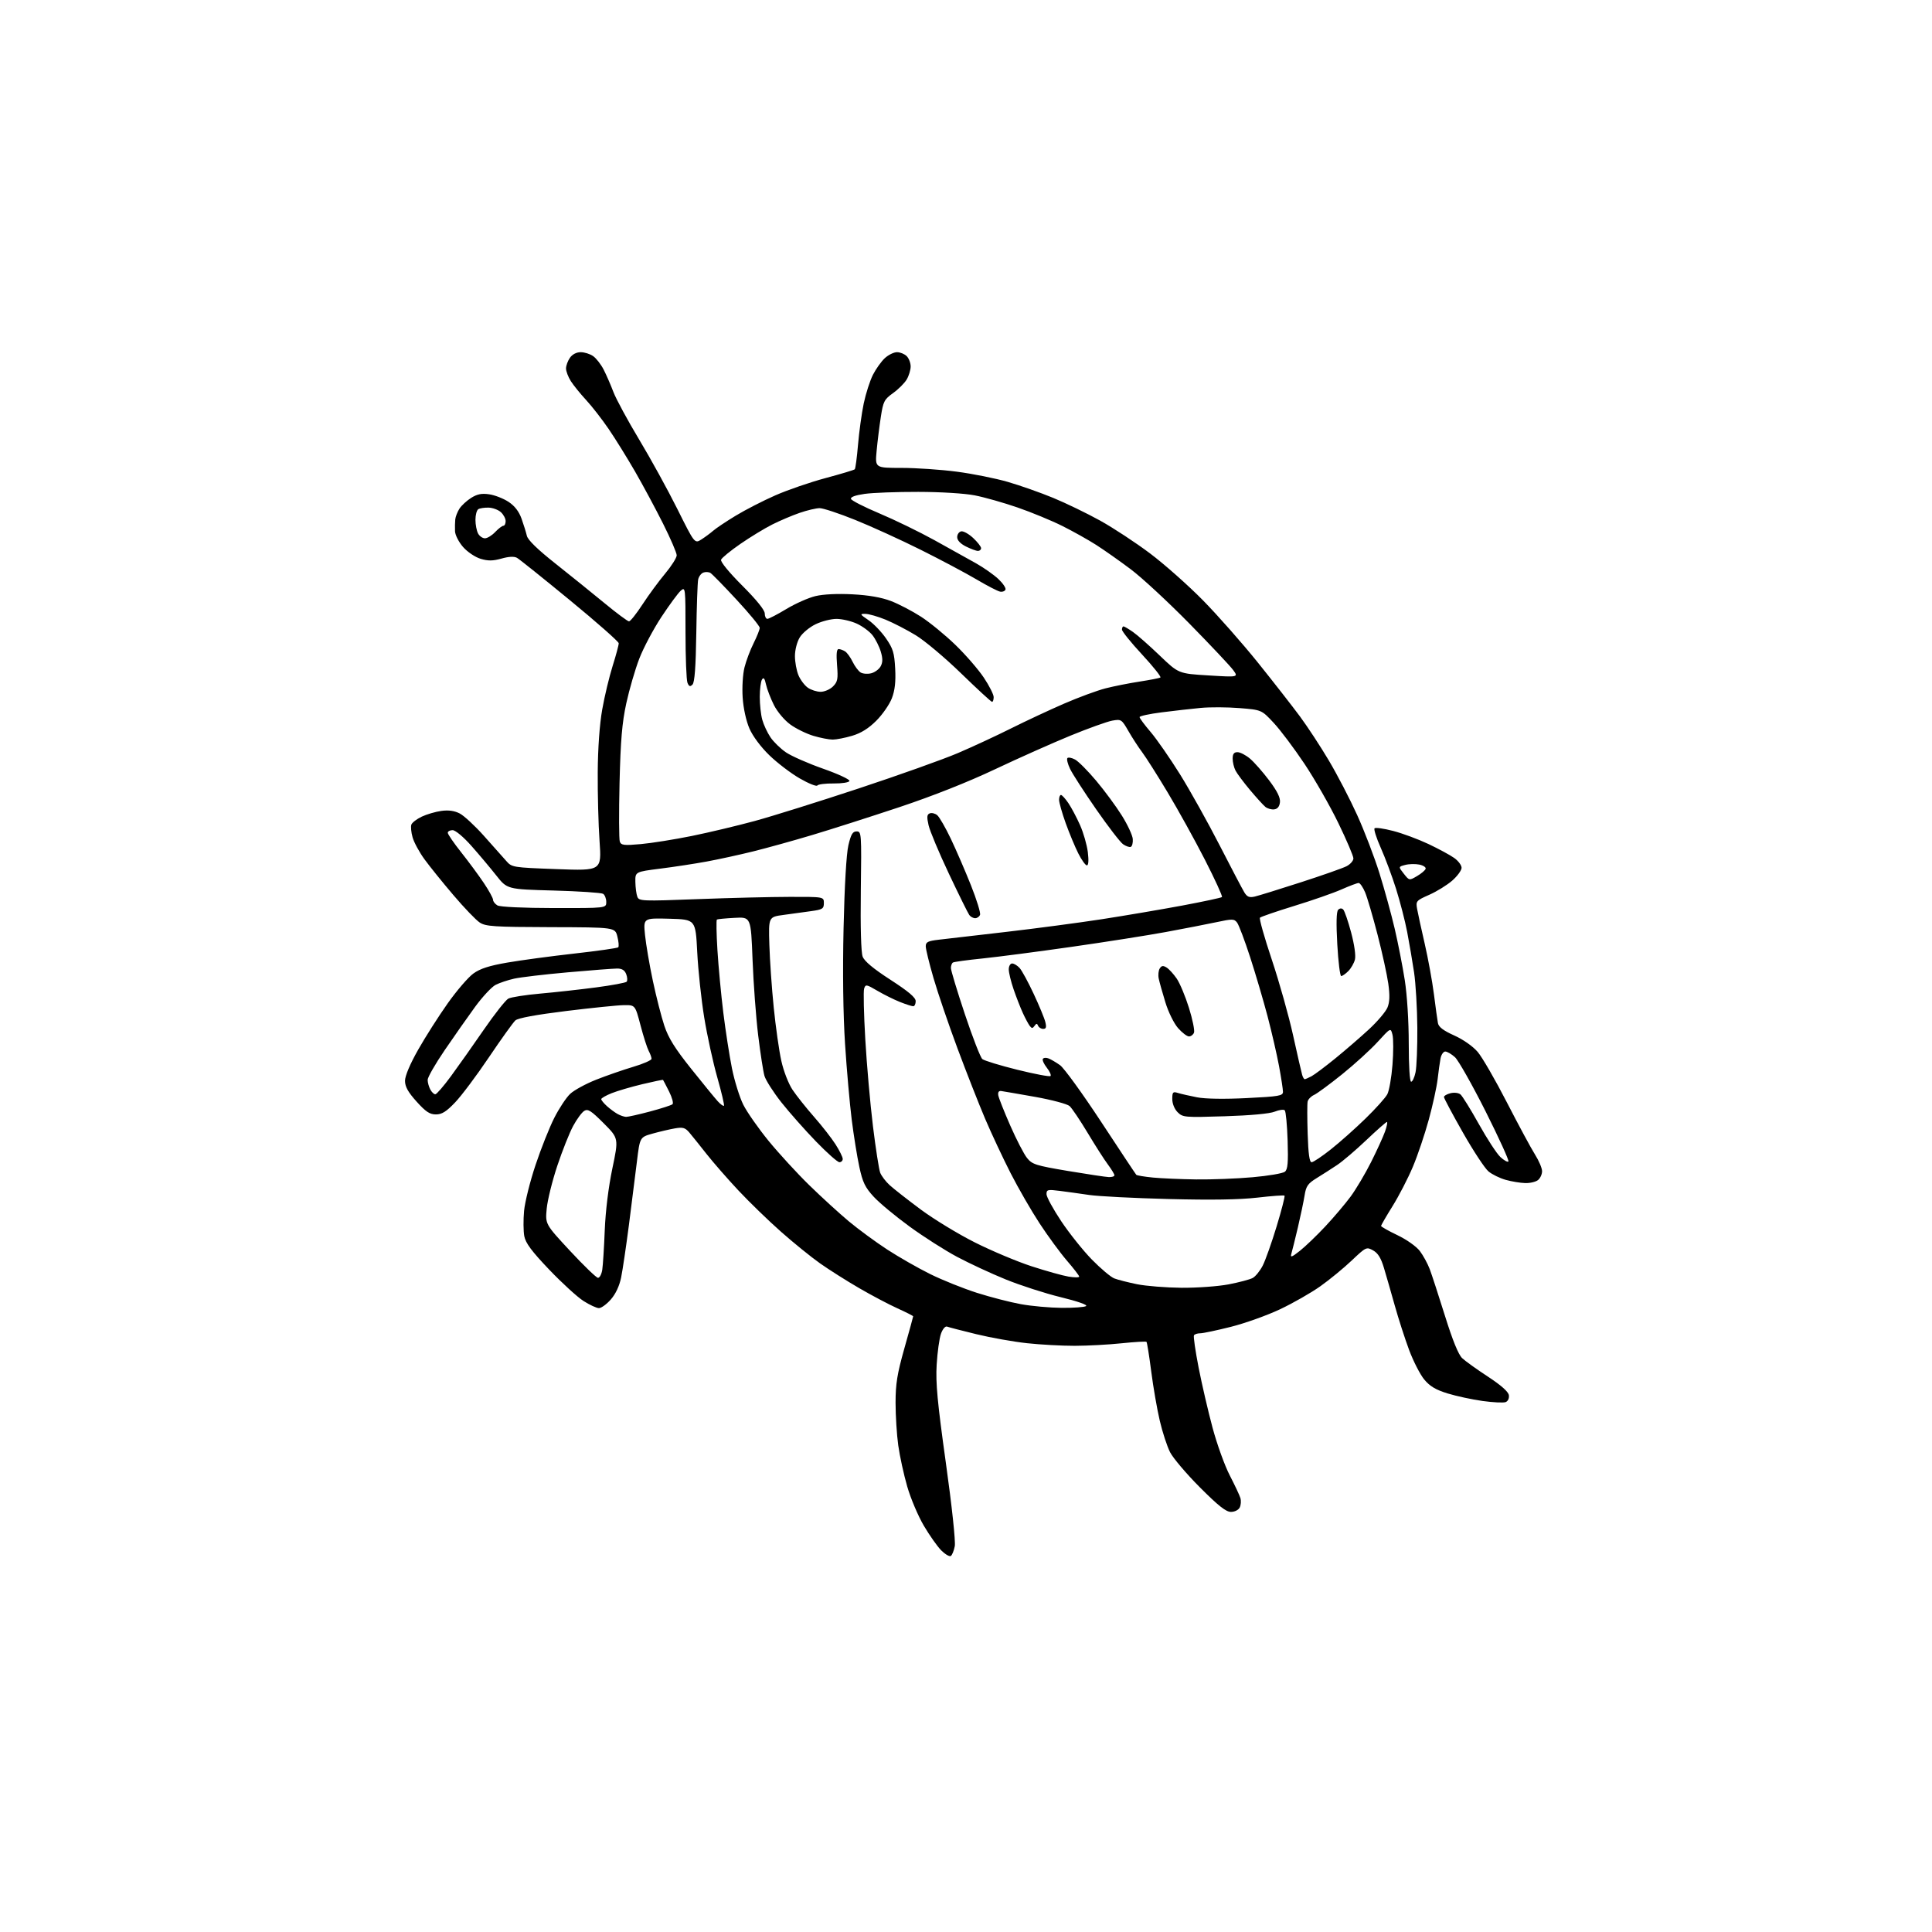 <?xml version="1.0" encoding="UTF-8" standalone="no"?>
<svg 
  version="1.1" 
  xmlns="http://www.w3.org/2000/svg" 
  xmlns:xlink="http://www.w3.org/1999/xlink" 
  xmlns:svg="http://www.w3.org/2000/svg"
  xmlns:rdf="http://www.w3.org/1999/02/22-rdf-syntax-ns#"
  xmlns:cc="http://creativecommons.org/ns#"
  xmlns:dc="http://purl.org/dc/elements/1.1/"
  viewBox="0 0 768 768"
  width="768"
  height="768"
>
<style>svg {background-color: white; }</style>"
<path stroke="none" fill="black" fill-rule="evenodd" d="M377.95,618.53C377.42,618.86 375.72,617.86 374.17,616.32C372.63,614.77 369.51,610.35 367.24,606.50C364.97,602.65 361.99,595.62 360.63,590.89C359.26,586.15 357.66,578.81 357.07,574.57C356.48,570.32 356.00,562.70 356.00,557.63C356.00,550.10 356.65,546.10 359.50,536.00C361.43,529.18 363.00,523.45 363.00,523.26C363.00,523.07 360.19,521.64 356.75,520.09C353.31,518.53 346.45,514.91 341.50,512.03C336.55,509.16 329.57,504.74 326.00,502.22C322.43,499.70 315.45,494.05 310.50,489.67C305.55,485.30 297.94,477.92 293.58,473.28C289.23,468.64 283.49,462.06 280.82,458.67C278.15,455.28 275.09,451.46 274.02,450.20C272.37,448.27 271.46,448.00 268.28,448.55C266.20,448.91 262.22,449.84 259.43,450.62C254.36,452.04 254.36,452.04 253.18,461.77C252.53,467.12 251.10,478.48 250.00,487.00C248.89,495.52 247.51,504.89 246.91,507.81C246.22,511.20 244.74,514.36 242.81,516.56C241.15,518.45 239.03,520.00 238.09,520.00C237.16,520.00 234.39,518.72 231.95,517.16C229.50,515.60 223.36,509.98 218.30,504.68C211.32,497.36 208.93,494.14 208.41,491.39C208.04,489.40 208.00,484.87 208.33,481.34C208.66,477.81 210.71,469.60 212.89,463.09C215.06,456.58 218.41,448.16 220.33,444.38C222.24,440.60 225.09,436.30 226.65,434.83C228.22,433.35 232.88,430.82 237.00,429.19C241.12,427.56 247.76,425.26 251.75,424.07C255.74,422.89 259.00,421.45 259.00,420.89C259.00,420.33 258.49,418.91 257.86,417.74C257.24,416.57 255.77,411.99 254.61,407.56C252.49,399.50 252.49,399.50 247.99,399.56C245.52,399.59 235.18,400.65 225.00,401.90C213.08,403.37 205.93,404.69 204.88,405.62C203.99,406.42 199.27,413.00 194.38,420.25C189.50,427.50 183.45,435.58 180.93,438.21C177.41,441.91 175.66,443.00 173.28,443.00C170.82,443.00 169.24,441.94 165.59,437.89C162.19,434.11 161.00,431.97 161.00,429.64C161.00,427.68 162.99,422.98 166.25,417.23C169.14,412.13 174.42,403.85 177.99,398.82C181.56,393.78 186.13,388.47 188.16,387.00C190.87,385.04 194.43,383.89 201.67,382.64C207.08,381.70 219.08,380.09 228.34,379.05C237.60,378.01 245.44,376.89 245.76,376.57C246.09,376.25 245.93,374.33 245.42,372.31C244.50,368.63 244.50,368.63 218.94,368.56C196.31,368.49 193.08,368.28 190.70,366.72C189.22,365.76 184.52,360.86 180.26,355.85C175.99,350.84 170.82,344.44 168.77,341.62C166.71,338.81 164.57,334.86 164.01,332.86C163.44,330.85 163.23,328.56 163.53,327.77C163.84,326.98 165.69,325.56 167.65,324.63C169.61,323.70 173.11,322.67 175.44,322.35C178.32,321.96 180.64,322.28 182.75,323.37C184.45,324.25 188.77,328.24 192.34,332.24C195.91,336.23 199.88,340.70 201.17,342.16C203.48,344.80 203.64,344.83 221.33,345.49C239.15,346.15 239.15,346.15 238.33,334.33C237.87,327.82 237.55,315.52 237.61,307.00C237.67,297.38 238.35,287.90 239.40,282.00C240.32,276.77 242.19,268.99 243.54,264.70C244.89,260.41 245.98,256.36 245.95,255.70C245.92,255.04 237.19,247.34 226.55,238.60C215.90,229.85 206.44,222.26 205.50,221.74C204.39,221.12 202.27,221.22 199.36,222.04C195.92,223.00 194.02,223.02 191.04,222.13C188.89,221.48 185.82,219.42 184.09,217.45C182.39,215.52 180.95,212.71 180.88,211.22C180.82,209.72 180.86,207.60 180.97,206.50C181.07,205.40 181.83,203.47 182.64,202.20C183.45,200.94 185.55,199.01 187.30,197.91C189.71,196.40 191.49,196.05 194.50,196.50C196.70,196.82 200.14,198.17 202.15,199.49C204.60,201.11 206.29,203.30 207.33,206.20C208.17,208.56 209.12,211.62 209.44,213.00C209.82,214.64 213.71,218.43 220.76,224.00C226.66,228.68 235.45,235.76 240.29,239.75C245.12,243.74 249.51,247.00 250.04,247.00C250.58,247.00 252.99,243.96 255.41,240.25C257.83,236.54 261.88,231.03 264.41,228.01C266.93,224.99 269.00,221.72 269.00,220.74C269.00,219.76 266.56,214.10 263.57,208.14C260.59,202.19 255.57,192.86 252.43,187.41C249.28,181.96 244.56,174.35 241.93,170.50C239.30,166.65 235.27,161.47 232.98,159.00C230.69,156.53 227.96,153.15 226.91,151.50C225.86,149.85 225.01,147.59 225.00,146.47C225.00,145.36 225.70,143.44 226.56,142.22C227.52,140.85 229.16,140.00 230.83,140.00C232.33,140.00 234.56,140.70 235.79,141.57C237.02,142.43 238.90,144.85 239.97,146.94C241.04,149.04 242.79,153.05 243.85,155.85C244.92,158.65 249.52,167.15 254.07,174.72C258.63,182.30 265.46,194.72 269.25,202.32C276.14,216.14 276.14,216.14 278.82,214.44C280.29,213.50 282.40,211.94 283.50,210.98C284.60,210.01 288.62,207.32 292.43,205.01C296.24,202.70 303.33,199.05 308.19,196.92C313.05,194.78 322.03,191.69 328.15,190.05C334.26,188.41 339.50,186.84 339.78,186.55C340.06,186.27 340.65,181.87 341.08,176.77C341.51,171.67 342.53,164.29 343.35,160.36C344.18,156.43 345.82,151.32 347.01,148.98C348.20,146.65 350.32,143.68 351.73,142.37C353.14,141.07 355.32,140.00 356.57,140.00C357.83,140.00 359.56,140.71 360.43,141.57C361.29,142.44 362.00,144.28 362.00,145.67C362.00,147.06 361.29,149.39 360.43,150.85C359.56,152.31 357.13,154.74 355.02,156.25C351.50,158.77 351.09,159.56 350.14,165.75C349.57,169.46 348.81,175.54 348.47,179.25C347.84,186.00 347.84,186.00 358.37,186.00C364.16,186.00 374.04,186.67 380.33,187.50C386.62,188.32 395.75,190.15 400.61,191.56C405.47,192.97 413.57,195.82 418.62,197.90C423.67,199.98 432.08,204.05 437.32,206.95C442.55,209.85 451.49,215.72 457.17,220.00C462.85,224.27 472.31,232.66 478.19,238.63C484.07,244.61 493.92,255.78 500.09,263.46C506.25,271.13 513.76,280.75 516.77,284.82C519.78,288.89 524.95,296.77 528.25,302.34C531.56,307.91 536.62,317.65 539.49,323.98C542.37,330.32 546.36,340.74 548.36,347.15C550.36,353.55 553.08,363.45 554.41,369.15C555.74,374.84 557.55,384.05 558.42,389.62C559.35,395.56 560.00,405.99 560.00,414.87C560.00,423.81 560.39,430.00 560.95,430.00C561.48,430.00 562.27,428.31 562.70,426.25C563.14,424.19 563.46,416.20 563.41,408.50C563.35,400.80 562.77,390.90 562.11,386.50C561.45,382.10 560.22,374.90 559.38,370.50C558.54,366.10 556.54,358.37 554.95,353.31C553.35,348.26 550.62,340.93 548.88,337.04C547.14,333.14 546.03,329.64 546.41,329.26C546.79,328.88 550.12,329.35 553.80,330.31C557.49,331.26 563.80,333.61 567.83,335.51C571.86,337.42 576.47,339.91 578.08,341.06C579.69,342.20 581.00,343.96 581.00,344.96C581.00,345.97 579.34,348.25 577.30,350.04C575.27,351.82 571.16,354.36 568.18,355.68C562.96,357.99 562.77,358.21 563.32,361.29C563.63,363.06 565.00,369.30 566.35,375.16C567.70,381.03 569.34,390.03 570.00,395.16C570.65,400.30 571.37,405.49 571.60,406.70C571.89,408.26 573.77,409.68 578.07,411.61C581.65,413.22 585.46,415.89 587.40,418.15C589.20,420.26 594.43,429.30 599.02,438.24C603.62,447.18 608.64,456.50 610.19,458.95C611.73,461.39 613.00,464.37 613.00,465.57C613.00,466.77 612.29,468.35 611.41,469.07C610.54,469.80 608.23,470.35 606.29,470.29C604.34,470.24 600.86,469.66 598.54,469.01C596.22,468.36 593.14,466.86 591.70,465.66C590.26,464.47 585.69,457.53 581.54,450.23C577.39,442.93 574.00,436.57 574.00,436.09C574.00,435.61 575.17,434.92 576.60,434.57C578.05,434.20 579.79,434.41 580.56,435.05C581.31,435.67 584.60,440.98 587.87,446.84C591.14,452.70 594.98,458.59 596.41,459.92C597.83,461.25 599.27,462.06 599.62,461.71C599.96,461.37 595.88,452.41 590.55,441.79C585.21,431.18 579.73,421.49 578.37,420.25C577.00,419.01 575.27,418.00 574.52,418.00C573.77,418.00 572.92,419.24 572.63,420.75C572.34,422.26 571.82,425.98 571.48,429.00C571.13,432.02 569.56,439.25 567.97,445.05C566.39,450.85 563.54,459.31 561.62,463.85C559.71,468.39 556.08,475.41 553.57,479.44C551.06,483.47 549.00,487.03 549.00,487.33C549.00,487.64 551.92,489.29 555.48,490.99C559.16,492.75 563.01,495.47 564.40,497.29C565.74,499.06 567.51,502.30 568.34,504.50C569.17,506.70 571.90,515.09 574.42,523.14C577.43,532.80 579.75,538.50 581.24,539.89C582.48,541.06 587.10,544.37 591.50,547.25C596.74,550.69 599.60,553.23 599.80,554.62C599.98,555.86 599.44,557.00 598.51,557.36C597.64,557.69 593.51,557.49 589.34,556.91C585.17,556.33 578.91,554.98 575.43,553.91C570.69,552.44 568.37,551.05 566.14,548.35C564.51,546.37 561.81,541.10 560.14,536.63C558.48,532.16 555.91,524.23 554.45,519.00C552.98,513.77 551.05,507.03 550.14,504.02C548.96,500.07 547.75,498.12 545.82,497.05C543.20,495.60 543.00,495.69 537.32,501.08C534.12,504.11 528.51,508.72 524.85,511.31C521.19,513.91 513.99,518.02 508.85,520.45C503.71,522.88 494.92,526.02 489.32,527.43C483.72,528.84 478.23,530.00 477.13,530.00C476.02,530.00 474.89,530.36 474.62,530.81C474.34,531.25 475.18,537.03 476.47,543.65C477.76,550.26 480.26,561.04 482.02,567.58C483.78,574.13 486.85,582.64 488.85,586.49C490.84,590.35 492.75,594.40 493.08,595.50C493.41,596.60 493.29,598.29 492.81,599.25C492.31,600.25 490.80,601.00 489.32,601.00C487.35,601.00 484.33,598.61 476.98,591.25C471.64,585.89 466.29,579.59 465.11,577.26C463.93,574.92 462.09,569.30 461.03,564.76C459.96,560.22 458.43,551.40 457.63,545.17C456.83,538.94 455.98,533.65 455.75,533.41C455.51,533.18 451.08,533.43 445.91,533.97C440.73,534.52 432.32,534.97 427.21,534.98C422.10,534.99 413.55,534.52 408.21,533.94C402.87,533.36 393.82,531.75 388.11,530.36C382.39,528.97 377.16,527.61 376.48,527.35C375.76,527.08 374.74,528.26 374.05,530.19C373.40,532.01 372.63,537.55 372.34,542.50C371.91,549.72 372.63,557.42 375.98,581.41C378.39,598.61 379.90,612.73 379.54,614.63C379.20,616.44 378.48,618.20 377.95,618.53zM422.00,519.89C426.68,519.94 431.05,519.62 431.73,519.19C432.46,518.72 428.34,517.28 421.62,515.64C415.38,514.12 405.56,510.94 399.78,508.59C394.00,506.24 385.33,502.21 380.50,499.64C375.67,497.07 367.15,491.64 361.57,487.57C355.98,483.50 349.56,478.17 347.30,475.71C343.89,472.01 342.92,470.00 341.60,463.88C340.72,459.82 339.35,451.32 338.56,445.00C337.77,438.68 336.58,425.18 335.92,415.00C335.16,403.27 334.94,386.43 335.33,369.00C335.71,352.13 336.45,339.37 337.25,336.00C338.28,331.63 338.95,330.50 340.52,330.50C342.44,330.50 342.49,331.16 342.19,354.03C342.00,368.58 342.28,378.60 342.92,380.28C343.62,382.12 347.20,385.10 353.98,389.48C361.21,394.17 364.00,396.53 364.00,397.98C364.00,399.09 363.56,400.00 363.02,400.00C362.48,400.00 360.12,399.24 357.77,398.31C355.42,397.38 351.38,395.38 348.80,393.86C344.36,391.26 344.07,391.22 343.50,393.00C343.17,394.05 343.38,403.13 343.97,413.20C344.55,423.26 345.92,438.78 347.01,447.67C348.10,456.57 349.40,464.89 349.89,466.17C350.39,467.45 352.08,469.68 353.65,471.11C355.22,472.55 360.77,476.90 366.00,480.79C371.23,484.67 380.92,490.57 387.55,493.90C394.18,497.23 404.30,501.49 410.05,503.36C415.80,505.23 422.41,507.08 424.75,507.47C427.09,507.86 429.00,507.86 429.00,507.47C429.00,507.09 426.81,504.24 424.13,501.14C421.46,498.04 416.57,491.38 413.27,486.34C409.97,481.31 404.78,472.31 401.73,466.34C398.69,460.38 394.13,450.66 391.61,444.74C389.09,438.82 384.14,426.22 380.61,416.74C377.08,407.26 372.80,394.71 371.10,388.85C369.39,382.99 368.00,377.29 368.00,376.17C368.00,374.47 368.84,374.05 373.25,373.54C376.14,373.21 388.18,371.82 400.00,370.44C411.82,369.07 428.93,366.80 438.00,365.40C447.07,364.00 461.41,361.56 469.86,359.99C478.30,358.41 485.45,356.88 485.75,356.59C486.04,356.29 482.99,349.63 478.98,341.78C474.96,333.92 468.29,321.88 464.16,315.00C460.04,308.12 455.47,300.93 454.01,299.00C452.56,297.07 450.12,293.32 448.59,290.66C445.89,285.96 445.70,285.83 442.15,286.46C440.14,286.82 432.65,289.51 425.50,292.44C418.35,295.37 404.85,301.39 395.50,305.81C384.82,310.87 370.69,316.46 357.50,320.86C345.95,324.70 330.43,329.67 323.00,331.89C315.57,334.12 305.00,337.05 299.50,338.42C294.00,339.78 285.65,341.61 280.94,342.47C276.23,343.34 267.90,344.61 262.44,345.30C252.50,346.56 252.50,346.56 252.57,350.60C252.61,352.82 252.96,355.46 253.35,356.47C254.02,358.21 255.22,358.26 277.28,357.42C290.05,356.93 306.57,356.53 314.00,356.52C327.50,356.50 327.50,356.50 327.50,358.99C327.50,361.22 326.97,361.56 322.50,362.18C319.75,362.57 314.80,363.25 311.50,363.69C305.50,364.50 305.50,364.50 305.83,375.50C306.01,381.55 306.79,392.80 307.57,400.50C308.35,408.20 309.70,417.75 310.59,421.72C311.49,425.79 313.44,430.81 315.05,433.22C316.63,435.57 320.49,440.43 323.63,444.00C326.77,447.57 330.62,452.50 332.17,454.95C333.73,457.39 335.00,459.98 335.00,460.70C335.00,461.41 334.40,462.00 333.68,462.00C332.95,462.00 328.76,458.29 324.37,453.75C319.97,449.21 313.78,442.21 310.60,438.20C307.43,434.18 304.41,429.45 303.89,427.70C303.38,425.94 302.25,418.65 301.38,411.50C300.51,404.35 299.51,390.85 299.15,381.50C298.50,364.50 298.50,364.50 292.00,364.86C288.43,365.05 285.27,365.35 284.98,365.53C284.69,365.70 284.79,371.16 285.19,377.67C285.59,384.18 286.64,395.35 287.52,402.50C288.40,409.65 289.95,419.62 290.96,424.66C291.97,429.70 294.01,436.22 295.48,439.16C296.96,442.10 301.47,448.55 305.51,453.50C309.56,458.45 316.83,466.38 321.68,471.11C326.53,475.85 333.62,482.32 337.42,485.50C341.23,488.67 348.10,493.72 352.70,496.72C357.30,499.71 364.98,504.10 369.78,506.47C374.58,508.85 382.93,512.19 388.33,513.92C393.74,515.64 401.62,517.67 405.83,518.43C410.05,519.20 417.32,519.85 422.00,519.89zM469.66,511.91C475.80,511.96 484.22,511.35 488.37,510.56C492.53,509.76 496.84,508.62 497.96,508.02C499.08,507.42 500.88,505.20 501.96,503.08C503.04,500.96 505.53,493.94 507.49,487.47C509.45,481.01 510.86,475.53 510.62,475.29C510.39,475.06 505.54,475.41 499.85,476.07C492.79,476.89 481.55,477.07 464.50,476.63C450.75,476.28 436.57,475.55 433.00,475.02C429.43,474.49 424.14,473.76 421.25,473.39C416.46,472.78 416.00,472.90 416.00,474.70C416.00,475.79 418.64,480.63 421.86,485.46C425.08,490.28 430.57,497.15 434.06,500.72C437.55,504.28 441.55,507.65 442.95,508.19C444.35,508.74 448.43,509.77 452.00,510.50C455.57,511.22 463.52,511.85 469.66,511.91zM237.70,507.95C238.37,507.98 239.13,506.54 239.41,504.75C239.68,502.96 240.13,495.88 240.40,489.00C240.71,481.33 241.88,471.86 243.42,464.50C245.94,452.50 245.94,452.50 239.97,446.51C234.98,441.51 233.70,440.69 232.25,441.59C231.29,442.18 229.30,444.88 227.84,447.58C226.37,450.29 223.54,457.42 221.53,463.43C219.53,469.44 217.63,477.12 217.32,480.49C216.75,486.63 216.75,486.63 226.62,497.26C232.06,503.11 237.04,507.92 237.70,507.95zM516.74,497.21C518.93,495.47 523.47,491.11 526.84,487.51C530.20,483.92 534.72,478.59 536.88,475.67C539.03,472.75 542.70,466.58 545.02,461.96C547.34,457.34 549.84,451.86 550.58,449.78C551.31,447.70 551.64,446.00 551.32,446.00C550.99,446.00 547.29,449.26 543.09,453.25C538.89,457.24 533.67,461.69 531.48,463.14C529.29,464.60 525.65,466.93 523.39,468.32C519.90,470.47 519.18,471.50 518.60,475.17C518.22,477.55 517.01,483.32 515.91,488.00C514.80,492.68 513.64,497.37 513.32,498.43C512.86,500.00 513.51,499.76 516.74,497.21zM475.50,468.84C481.55,468.92 491.64,468.53 497.92,467.97C504.20,467.42 509.99,466.43 510.77,465.77C511.90,464.84 512.13,462.21 511.85,453.37C511.65,447.20 511.14,441.80 510.71,441.37C510.28,440.94 508.48,441.18 506.71,441.90C504.73,442.71 497.11,443.41 486.87,443.73C470.90,444.23 470.17,444.17 468.12,442.12C466.87,440.87 466.00,438.73 466.00,436.88C466.00,434.11 466.25,433.84 468.25,434.47C469.49,434.85 472.91,435.63 475.85,436.20C479.15,436.84 486.70,436.96 495.60,436.51C508.49,435.87 510.00,435.60 510.00,434.01C510.00,433.02 509.30,428.46 508.45,423.86C507.60,419.26 505.54,410.32 503.88,404.00C502.21,397.68 499.09,387.08 496.94,380.46C494.79,373.84 492.46,367.68 491.77,366.76C490.60,365.23 489.93,365.21 483.50,366.59C479.65,367.41 470.65,369.16 463.50,370.48C456.35,371.80 439.48,374.46 426.00,376.38C412.52,378.31 396.57,380.39 390.55,381.01C384.53,381.62 379.24,382.35 378.80,382.62C378.36,382.90 378.00,383.88 378.00,384.81C378.00,385.74 380.50,394.00 383.56,403.18C386.62,412.35 389.74,420.37 390.50,421.00C391.26,421.63 397.52,423.54 404.42,425.25C411.32,426.96 417.25,428.08 417.60,427.74C417.94,427.39 417.28,425.90 416.13,424.44C414.97,422.97 414.26,421.39 414.55,420.93C414.83,420.46 415.84,420.37 416.78,420.73C417.73,421.08 419.80,422.30 421.39,423.43C422.98,424.57 430.34,434.73 437.75,446.00C445.15,457.27 451.43,466.73 451.69,467.00C451.95,467.27 454.94,467.77 458.33,468.10C461.72,468.43 469.45,468.76 475.50,468.84zM440.75,467.91C441.99,467.96 443.00,467.64 443.00,467.19C443.00,466.75 441.84,464.84 440.43,462.94C439.01,461.05 435.38,455.38 432.36,450.34C429.34,445.31 426.11,440.51 425.18,439.68C424.26,438.85 418.10,437.21 411.50,436.03C404.90,434.86 398.82,433.81 398.00,433.70C397.03,433.57 396.62,434.17 396.83,435.42C397.02,436.47 399.15,441.87 401.59,447.42C404.02,452.96 407.02,458.76 408.25,460.30C410.30,462.87 411.72,463.31 424.50,465.47C432.20,466.76 439.51,467.86 440.75,467.91zM521.39,462.00C522.05,462.00 525.50,459.70 529.05,456.88C532.60,454.07 538.80,448.55 542.82,444.63C546.85,440.71 550.75,436.37 551.48,434.98C552.21,433.59 553.14,428.33 553.53,423.29C553.93,418.25 553.93,412.86 553.53,411.31C552.82,408.50 552.82,408.50 547.66,414.15C544.82,417.26 538.47,423.05 533.54,427.02C528.61,430.99 523.59,434.69 522.38,435.24C521.16,435.79 520.01,436.98 519.81,437.87C519.61,438.77 519.62,444.56 519.82,450.75C520.07,458.69 520.53,462.00 521.39,462.00zM248.88,443.97C249.64,443.99 253.91,443.03 258.38,441.84C262.85,440.65 266.87,439.35 267.33,438.95C267.79,438.56 267.17,436.27 265.96,433.87C264.75,431.47 263.67,429.40 263.57,429.28C263.47,429.16 259.77,429.92 255.34,430.98C250.91,432.04 245.42,433.65 243.14,434.56C240.86,435.47 239.00,436.54 239.00,436.93C239.00,437.33 240.01,438.57 241.25,439.69C242.49,440.81 244.40,442.22 245.50,442.83C246.60,443.44 248.12,443.95 248.88,443.97zM287.78,439.56C288.02,439.32 286.83,434.26 285.14,428.31C283.45,422.36 281.11,411.65 279.94,404.50C278.77,397.35 277.52,385.65 277.16,378.50C276.50,365.50 276.50,365.50 266.11,365.21C255.72,364.93 255.72,364.93 256.41,371.71C256.79,375.44 258.19,383.63 259.52,389.90C260.85,396.17 262.90,404.20 264.08,407.74C265.70,412.61 268.31,416.79 274.74,424.84C279.42,430.70 284.17,436.51 285.30,437.75C286.42,438.98 287.54,439.80 287.78,439.56zM173.03,435.00C173.55,435.00 176.38,431.74 179.30,427.75C182.23,423.76 188.11,415.44 192.37,409.25C196.63,403.07 201.00,397.54 202.07,396.96C203.14,396.39 208.85,395.49 214.76,394.97C220.67,394.45 230.65,393.34 236.95,392.51C243.25,391.68 248.72,390.66 249.10,390.25C249.48,389.84 249.40,388.49 248.93,387.25C248.32,385.66 247.25,385.00 245.28,385.01C243.75,385.02 234.96,385.69 225.74,386.51C216.52,387.33 206.91,388.46 204.39,389.03C201.86,389.59 198.54,390.71 197.00,391.50C195.46,392.30 191.80,396.22 188.87,400.22C185.95,404.23 180.50,411.98 176.78,417.44C173.05,422.91 170.00,428.23 170.00,429.26C170.00,430.29 170.47,432.00 171.04,433.07C171.60,434.13 172.50,435.00 173.03,435.00zM518.63,429.00C518.91,429.00 520.11,428.48 521.32,427.84C522.52,427.21 526.81,423.99 530.86,420.69C534.90,417.40 540.93,412.18 544.26,409.10C547.59,406.02 550.86,402.15 551.54,400.50C552.43,398.33 552.52,395.70 551.87,391.03C551.37,387.47 549.45,378.69 547.59,371.51C545.73,364.33 543.52,356.78 542.66,354.73C541.80,352.68 540.64,351.00 540.08,351.00C539.52,351.00 536.46,352.15 533.28,353.56C530.10,354.97 521.65,357.92 514.50,360.11C507.35,362.31 501.21,364.42 500.85,364.80C500.50,365.19 502.62,372.70 505.57,381.50C508.51,390.30 512.31,403.80 514.01,411.50C515.71,419.20 517.33,426.29 517.62,427.25C517.90,428.21 518.36,429.00 518.63,429.00zM472.63,412.00C471.85,412.00 469.89,410.50 468.28,408.67C466.65,406.80 464.43,402.30 463.25,398.42C462.08,394.61 460.89,390.37 460.61,388.99C460.32,387.61 460.50,385.81 461.01,384.99C461.73,383.84 462.35,383.75 463.72,384.59C464.70,385.20 466.52,387.19 467.78,389.03C469.03,390.87 471.22,396.11 472.64,400.67C474.06,405.23 474.96,409.65 474.64,410.48C474.32,411.32 473.42,412.00 472.63,412.00zM411.24,407.80C410.49,408.86 410.14,408.86 409.33,407.80C408.79,407.08 407.56,404.79 406.60,402.70C405.64,400.61 403.99,396.37 402.93,393.29C401.87,390.21 401.00,386.63 401.00,385.34C401.00,384.05 401.60,383.00 402.35,383.00C403.08,383.00 404.42,383.81 405.31,384.79C406.21,385.78 408.72,390.39 410.89,395.04C413.07,399.69 415.16,404.74 415.53,406.25C416.05,408.35 415.85,409.00 414.69,409.00C413.85,409.00 412.94,408.44 412.66,407.75C412.26,406.76 411.96,406.77 411.24,407.80zM533.15,388.00C532.68,388.00 531.98,382.31 531.59,375.36C531.12,366.90 531.24,362.36 531.94,361.66C532.61,360.99 533.35,360.95 533.95,361.55C534.48,362.08 535.89,366.17 537.09,370.65C538.38,375.50 539.00,379.86 538.61,381.42C538.25,382.87 537.06,384.94 535.97,386.03C534.89,387.11 533.62,388.00 533.15,388.00zM387.65,365.00C386.88,365.00 385.83,364.44 385.32,363.75C384.81,363.06 381.16,355.68 377.22,347.35C373.28,339.02 369.64,330.33 369.12,328.04C368.37,324.72 368.47,323.76 369.60,323.32C370.39,323.02 371.72,323.35 372.56,324.05C373.41,324.75 375.84,328.97 377.96,333.41C380.08,337.86 383.68,346.18 385.96,351.90C388.24,357.62 389.87,362.90 389.58,363.65C389.30,364.39 388.43,365.00 387.65,365.00zM220.25,360.97C241.00,361.00 241.00,361.00 241.00,358.56C241.00,357.22 240.44,355.76 239.75,355.31C239.06,354.87 230.20,354.28 220.06,354.00C201.61,353.50 201.61,353.50 197.27,348.00C194.88,344.98 190.44,339.69 187.39,336.25C184.22,332.67 181.02,330.00 179.92,330.00C178.87,330.00 178.00,330.47 178.00,331.05C178.00,331.63 180.40,335.12 183.32,338.80C186.25,342.49 190.30,347.97 192.32,350.99C194.35,354.00 196.00,357.02 196.00,357.69C196.00,358.35 196.79,359.36 197.75,359.92C198.78,360.52 208.02,360.95 220.25,360.97zM498.78,356.40C500.28,356.05 508.48,353.52 517.00,350.76C525.52,348.01 533.74,345.12 535.25,344.35C536.76,343.58 538.00,342.17 538.00,341.22C537.99,340.28 535.30,333.95 532.00,327.16C528.71,320.37 522.66,309.79 518.57,303.66C514.47,297.52 508.96,290.18 506.31,287.35C501.50,282.19 501.50,282.19 492.76,281.48C487.95,281.09 480.98,281.05 477.26,281.41C473.54,281.76 466.56,282.56 461.75,283.17C456.94,283.78 453.00,284.63 453.00,285.06C453.00,285.49 454.98,288.16 457.41,291.00C459.83,293.84 465.09,301.42 469.09,307.83C473.08,314.25 480.16,326.93 484.81,336.00C489.46,345.07 493.90,353.52 494.66,354.76C495.76,356.54 496.64,356.89 498.78,356.40zM563.27,348.27C564.96,347.29 566.51,345.98 566.71,345.37C566.91,344.76 565.77,344.00 564.17,343.68C562.57,343.36 560.05,343.43 558.56,343.83C555.86,344.55 555.86,344.55 558.03,347.31C560.20,350.06 560.20,350.07 563.27,348.27zM432.05,344.00C431.49,344.00 429.96,341.86 428.64,339.25C427.32,336.64 425.07,331.21 423.62,327.19C422.18,323.17 421.00,319.01 421.00,317.94C421.00,316.87 421.34,316.00 421.75,316.01C422.16,316.01 423.49,317.47 424.70,319.26C425.91,321.04 428.00,324.98 429.34,328.00C430.69,331.02 432.07,335.86 432.43,338.75C432.83,342.06 432.69,344.00 432.05,344.00zM449.48,336.65C448.92,336.85 447.55,336.37 446.43,335.59C445.31,334.80 440.49,328.55 435.73,321.69C430.97,314.83 426.30,307.60 425.36,305.62C424.41,303.65 423.95,301.72 424.32,301.34C424.70,300.97 426.06,301.23 427.36,301.93C428.66,302.62 432.43,306.41 435.74,310.35C439.06,314.29 443.64,320.50 445.93,324.16C448.22,327.81 450.19,332.03 450.30,333.54C450.41,335.05 450.04,336.45 449.48,336.65zM254.76,335.54C259.02,335.16 268.12,333.70 275.00,332.31C281.88,330.91 293.12,328.23 300.00,326.36C306.88,324.49 325.47,318.67 341.31,313.43C357.16,308.19 374.90,301.87 380.73,299.38C386.56,296.89 396.09,292.47 401.91,289.55C407.74,286.64 417.23,282.20 423.00,279.70C428.77,277.20 436.20,274.46 439.50,273.62C442.80,272.78 448.88,271.57 453.00,270.94C457.12,270.30 460.85,269.58 461.27,269.32C461.69,269.07 458.43,264.97 454.02,260.21C449.61,255.46 446.00,250.99 446.00,250.28C446.00,249.58 446.27,249.00 446.60,249.00C446.92,249.00 448.61,249.99 450.35,251.20C452.08,252.40 456.88,256.63 461.00,260.58C468.50,267.77 468.50,267.77 480.39,268.49C492.29,269.22 492.29,269.22 490.21,266.36C489.07,264.79 481.24,256.48 472.82,247.90C464.39,239.32 453.90,229.60 449.50,226.30C445.10,222.99 438.90,218.63 435.73,216.60C432.55,214.57 426.48,211.17 422.23,209.05C417.98,206.93 410.00,203.64 404.50,201.74C399.00,199.84 391.35,197.67 387.50,196.92C383.48,196.13 373.89,195.54 365.00,195.53C356.48,195.51 346.89,195.87 343.69,196.33C339.98,196.86 338.03,197.58 338.28,198.33C338.49,198.97 343.58,201.57 349.58,204.09C355.59,206.62 365.45,211.41 371.50,214.75C377.55,218.09 384.99,222.23 388.03,223.95C391.07,225.67 395.03,228.45 396.83,230.14C398.63,231.82 399.92,233.71 399.70,234.35C399.47,234.98 398.52,235.36 397.57,235.19C396.63,235.02 392.40,232.83 388.18,230.33C383.95,227.83 373.98,222.53 366.00,218.55C358.02,214.57 346.29,209.22 339.91,206.66C333.54,204.09 327.20,202.00 325.82,202.00C324.44,202.00 320.87,202.84 317.88,203.87C314.90,204.90 309.99,206.98 306.98,208.50C303.96,210.02 298.27,213.48 294.33,216.20C290.39,218.92 286.93,221.75 286.64,222.49C286.33,223.29 289.79,227.52 295.06,232.79C300.73,238.46 304.00,242.51 304.00,243.86C304.00,245.04 304.47,246.00 305.05,246.00C305.63,246.00 309.03,244.24 312.59,242.09C316.15,239.94 321.36,237.63 324.15,236.96C327.27,236.21 332.95,235.94 338.87,236.25C345.29,236.58 350.38,237.47 354.15,238.91C357.25,240.09 362.65,242.91 366.15,245.17C369.64,247.43 375.80,252.48 379.83,256.39C383.87,260.30 388.93,266.14 391.08,269.36C393.24,272.59 395.00,276.08 395.00,277.11C395.00,278.15 394.71,279.00 394.36,279.00C394.00,279.00 388.49,273.92 382.10,267.72C375.71,261.51 367.58,254.68 364.04,252.53C360.51,250.38 355.11,247.59 352.05,246.33C349.00,245.08 345.38,244.04 344.02,244.02C341.70,244.00 341.79,244.17 345.22,246.51C347.25,247.88 350.39,251.15 352.19,253.76C355.01,257.84 355.52,259.52 355.85,265.81C356.12,271.04 355.74,274.39 354.53,277.57C353.59,280.01 350.82,284.02 348.36,286.48C345.28,289.56 342.29,291.43 338.76,292.48C335.94,293.32 332.45,294.00 331.00,294.00C329.55,294.00 326.10,293.33 323.35,292.51C320.59,291.69 316.46,289.67 314.19,288.02C311.82,286.30 309.02,282.98 307.64,280.26C306.33,277.64 304.92,273.98 304.51,272.12C303.98,269.65 303.54,269.11 302.91,270.12C302.42,270.88 302.03,273.98 302.02,277.00C302.02,280.02 302.46,284.13 303.02,286.12C303.57,288.11 305.03,291.24 306.27,293.08C307.51,294.92 310.30,297.63 312.47,299.10C314.64,300.57 321.28,303.49 327.23,305.58C333.17,307.67 337.88,309.86 337.67,310.44C337.47,311.04 334.72,311.47 331.40,311.44C328.16,311.40 325.23,311.77 324.90,312.25C324.58,312.73 321.43,311.46 317.90,309.43C314.38,307.40 308.94,303.25 305.80,300.20C302.40,296.90 299.21,292.61 297.90,289.58C296.60,286.57 295.50,281.56 295.22,277.29C294.95,273.26 295.27,267.97 295.95,265.29C296.61,262.66 298.24,258.33 299.58,255.67C300.91,253.01 302.00,250.27 302.00,249.58C302.00,248.89 297.87,243.86 292.81,238.41C287.76,232.96 283.08,228.16 282.40,227.75C281.72,227.34 280.45,227.27 279.58,227.61C278.70,227.95 277.78,229.18 277.53,230.36C277.28,231.54 276.94,241.14 276.79,251.70C276.59,265.11 276.13,271.27 275.28,272.12C274.33,273.07 273.90,272.92 273.28,271.42C272.85,270.36 272.50,261.32 272.50,251.32C272.50,233.53 272.46,233.18 270.60,234.82C269.55,235.74 266.10,240.44 262.92,245.25C259.75,250.06 255.79,257.51 254.13,261.82C252.47,266.12 250.15,274.11 248.96,279.57C247.28,287.34 246.69,294.22 246.28,311.22C246.00,323.16 246.04,333.67 246.39,334.58C246.94,336.01 248.09,336.14 254.76,335.54zM506.50,321.74C505.40,321.87 503.82,321.42 502.99,320.74C502.16,320.06 499.41,317.02 496.87,314.00C494.34,310.98 491.76,307.52 491.14,306.32C490.51,305.11 490.00,302.98 490.00,301.57C490.00,299.70 490.53,299.00 491.92,299.00C492.98,299.00 495.21,300.15 496.87,301.55C498.54,302.95 501.97,306.85 504.50,310.21C507.73,314.51 509.01,317.10 508.80,318.92C508.60,320.63 507.83,321.58 506.50,321.74zM326.22,275.00C327.75,275.00 329.96,274.04 331.13,272.87C332.98,271.02 333.19,269.94 332.74,264.37C332.39,259.98 332.58,258.00 333.37,258.02C333.99,258.02 335.15,258.44 335.94,258.94C336.73,259.44 338.08,261.31 338.94,263.09C339.80,264.86 341.22,266.76 342.10,267.31C342.97,267.85 344.87,268.00 346.32,267.64C347.76,267.27 349.46,266.02 350.09,264.84C350.93,263.26 350.94,261.74 350.11,258.99C349.50,256.94 348.02,254.03 346.83,252.51C345.63,250.99 342.82,248.92 340.58,247.90C338.34,246.88 334.73,246.03 332.57,246.02C330.40,246.01 326.65,246.96 324.22,248.14C321.79,249.31 318.95,251.67 317.91,253.39C316.82,255.16 316.01,258.34 316.00,260.78C316.00,263.14 316.63,266.57 317.39,268.40C318.16,270.24 319.84,272.47 321.12,273.37C322.40,274.27 324.69,275.00 326.22,275.00zM388.75,219.00C388.06,219.00 385.93,218.21 384.00,217.25C381.76,216.13 380.50,214.78 380.50,213.51C380.50,212.42 381.22,211.39 382.10,211.22C382.98,211.05 385.11,212.24 386.85,213.86C388.58,215.48 390.00,217.30 390.00,217.90C390.00,218.51 389.44,219.00 388.75,219.00zM192.79,213.98C193.73,213.97 195.56,212.85 196.85,211.48C198.15,210.12 199.61,209.00 200.10,209.00C200.60,209.00 201.00,208.17 201.00,207.15C201.00,206.14 200.15,204.54 199.10,203.59C198.06,202.65 195.87,201.83 194.24,201.79C192.62,201.74 190.77,202.02 190.14,202.41C189.51,202.80 189.00,204.70 189.00,206.62C189.00,208.55 189.47,211.00 190.04,212.07C190.60,213.13 191.84,213.99 192.79,213.98z" />

</svg>
